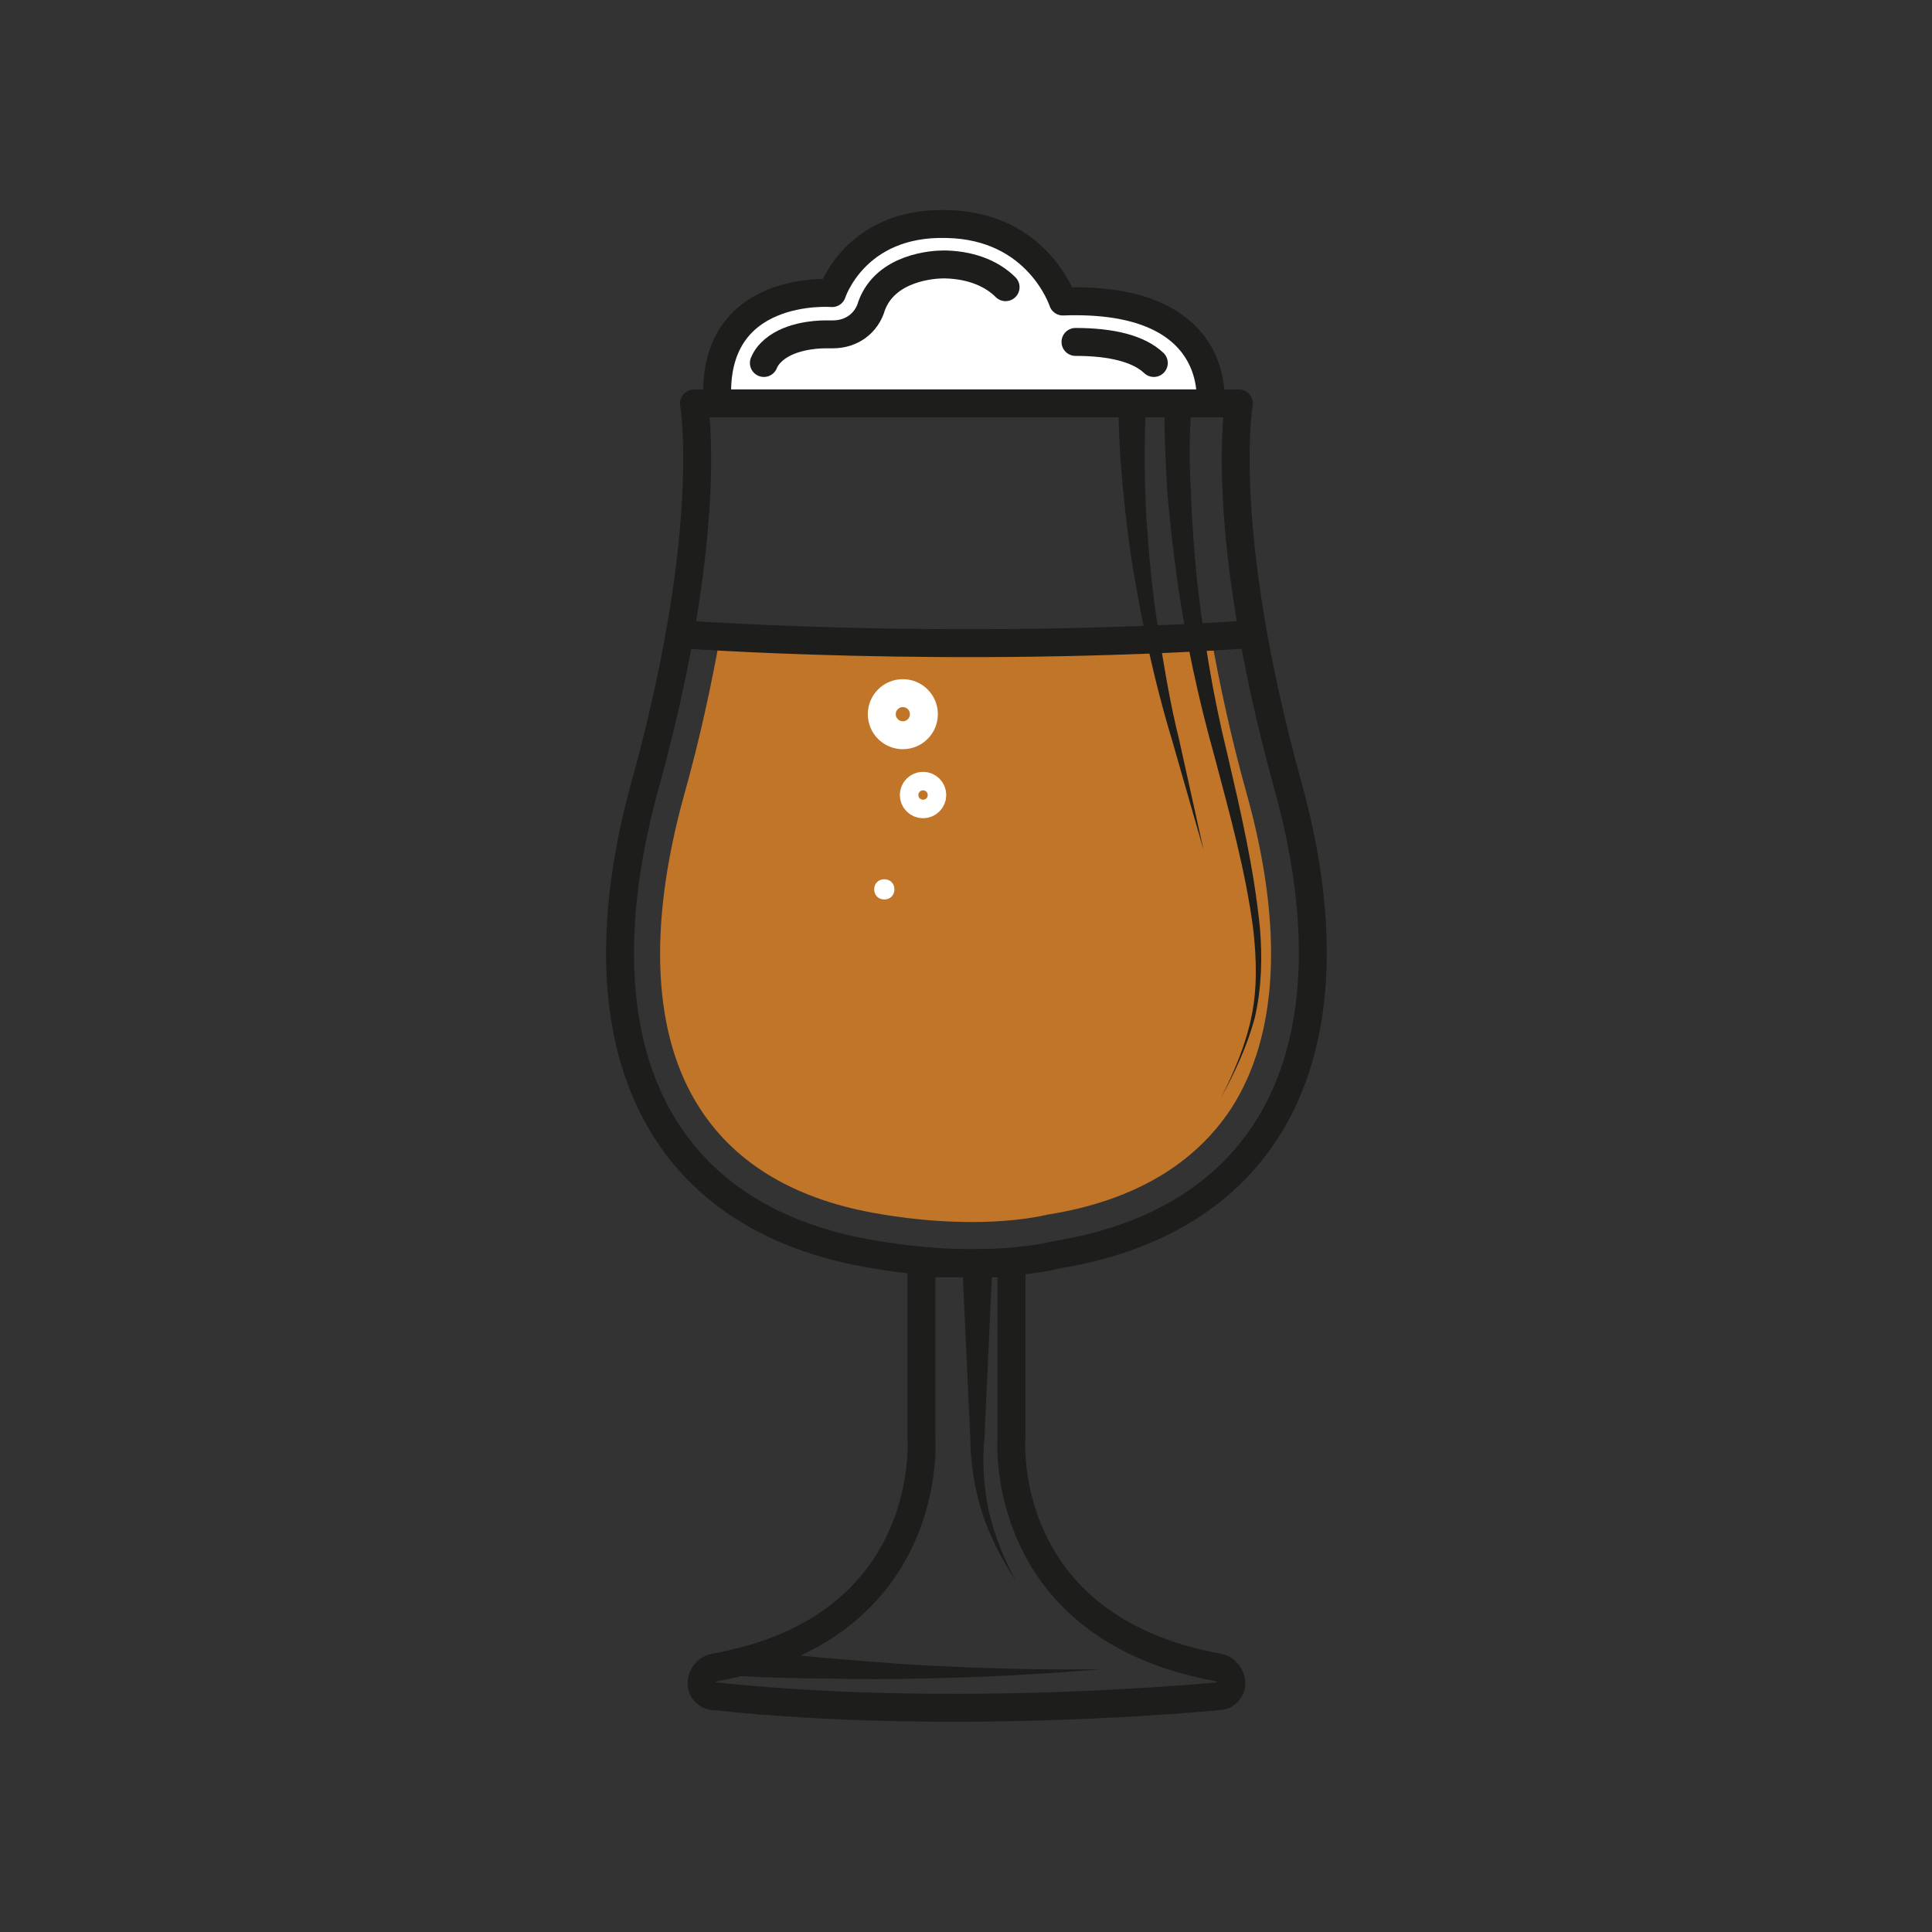 <?xml version="1.0" encoding="utf-8"?>
<!-- Generator: Adobe Illustrator 24.1.0, SVG Export Plug-In . SVG Version: 6.00 Build 0)  -->
<svg version="1.1" xmlns="http://www.w3.org/2000/svg" xmlns:xlink="http://www.w3.org/1999/xlink" x="0px" y="0px"
	 viewBox="0 0 229.4 229.4" style="enable-background:new 0 0 229.4 229.4;" xml:space="preserve">
<rect x="0" y="0" width="229.4" height="229.4" fill="#333333" stroke="none"/>
<style type="text/css">
	.st0{fill:none;stroke:#1D1D1B;stroke-width:3.316;stroke-linecap:round;stroke-linejoin:round;stroke-miterlimit:10;}
	.st1{fill:#1D1D1B;}
	.st2{fill:#FFFFFF;stroke:#1D1D1B;stroke-width:3.316;stroke-linecap:round;stroke-linejoin:round;stroke-miterlimit:10;}
	.st3{fill:#C17529;}
	.st4{fill:#C17529;stroke:#FFFFFF;stroke-width:3.316;stroke-miterlimit:10;}
	.st5{fill:#FFFFFF;}
	.st6{fill:none;stroke:#1D1D1B;stroke-width:3.316;stroke-miterlimit:10;}
	.st7{fill:#FFFFFF;stroke:#1D1D1B;stroke-width:3.316;stroke-miterlimit:10;}
	.st8{fill:none;stroke:#1D1D1B;stroke-width:3.316;stroke-linecap:round;stroke-miterlimit:10;}
	.st9{fill:#5A4941;stroke:#5A4941;stroke-width:1.105;stroke-miterlimit:10;}
	.st10{fill:#5A4941;}
	.st11{fill:none;}
	.st12{fill:#E18726;}
	.st13{fill:#E18726;stroke:#FFFFFF;stroke-width:3.316;stroke-miterlimit:10;}
	.st14{fill:#FFFFFF;stroke:#1D1D1B;stroke-width:3.316;stroke-linecap:round;stroke-miterlimit:10;}
	.st15{fill:#E0A328;}
</style>
<g id="Background">
</g>
<g id="Objects">
	<g>
		<g>
			<g>
				<g>
					<path class="st0" d="M84.8,201.4c-0.8,0-1.5-0.7-1.5-1.5l0,0c0-0.9,0.6-1.7,1.5-1.9c26.5-4.7,24.6-27.4,24.6-27.4V150
						c3.7,0,10.7,0,10.7,0v20.6c0,0-1.9,22.6,24.6,27.4c0.9,0.2,1.5,1,1.5,1.9l0,0c0,0.8-0.7,1.5-1.5,1.5
						C144.6,201.4,113.7,204.5,84.8,201.4z"/>
					<g>
						<path class="st1" d="M87.9,195.8c3.5,0.4,7.1,0.8,10.6,1.1c3.6,0.3,7.1,0.6,10.7,0.8c7.1,0.4,14.3,0.6,21.5,0.5
							c-7.2,0.6-14.3,1-21.5,1.1c-3.6,0.1-7.2,0.1-10.8,0c-3.6,0-7.2-0.1-10.8-0.3c-0.9,0-1.6-0.8-1.6-1.7c0-0.9,0.8-1.6,1.7-1.6
							C87.8,195.8,87.8,195.8,87.9,195.8L87.9,195.8z"/>
					</g>
				</g>
				<g>
					<path class="st1" d="M117.8,151l-0.9,19.5l0,0.1c-0.3,2.9-0.1,5.9,0.5,8.8c0.7,2.9,1.8,5.8,3.3,8.4c-1.7-2.5-3.1-5.2-4.1-8.2
						c-0.9-2.9-1.4-6-1.4-9.2l0,0.1l-0.9-19.5c0-0.9,0.7-1.7,1.6-1.7c0.9,0,1.7,0.7,1.7,1.6C117.8,150.9,117.8,150.9,117.8,151z"/>
				</g>
			</g>
			<g>
				<path class="st2" d="M85.2,47.9c-1-14.3,13.6-13.1,13.6-13.1s2.7-8.5,13.6-8.2c10.9,0.2,13.8,9.2,13.8,9.2
					c19.2-0.7,17.5,12.1,17.5,12.1H85.2z"/>
				<g>
					<path class="st0" d="M90.7,43.1c0.2-0.5,0.5-0.9,0.8-1.2c1.9-2,5.4-2.2,6.5-2.2c0.2,0,0.4,0,0.5,0c0.1,0,0.2,0,0.4,0
						c2.2,0,4-1.3,4.6-3.4c1.7-4.6,7.4-4.9,8.5-4.9l0.3,0c3.4,0.1,5.7,1.3,7.1,2.7"/>
					<path class="st0" d="M127.7,40.6c4.3,0,7.5,0.8,9.3,2.5"/>
				</g>
			</g>
			<path class="st0" d="M82.4,47.9c0,0,2.6,14.9-5.8,45.3c-8.4,30.4,1,51.6,27.5,55.8c13.3,2.2,21.3,0,21.3,0
				c26.5-4.3,35.9-25.5,27.5-55.8c-8.4-30.4-5.8-45.3-5.8-45.3H82.4z"/>
		</g>
		<g>
			<path class="st3" d="M148.1,94.5c-2-7.1-3.3-13.4-4.3-18.9c-25.8,1.4-48.6,0.5-58.3,0c-1,5.5-2.3,11.8-4.3,18.9
				c-4.3,15.6-3.7,28.5,1.9,37.1c4.3,6.7,11.6,11,21.7,12.6c3.6,0.6,7.2,0.9,10.6,0.9c0,0,0,0,0,0c5.4,0,8.6-0.8,8.6-0.8
				c0.2,0,0.3-0.1,0.5-0.1c10-1.6,17.3-5.9,21.7-12.6C151.8,122.9,152.4,110.1,148.1,94.5z"/>
			<g>
				<path class="st0" d="M80.7,75.3c0,0,31.8,2.4,68,0"/>
				<g>
					<g>
						<g>
							<path class="st1" d="M141.5,48c-0.3,3.3-0.3,6.9-0.1,10.3c0.1,3.5,0.4,7,0.7,10.4c0.8,6.9,1.9,13.8,3.6,20.7
								c1.6,6.9,3.2,13.7,3.9,20.8c0.3,3.5,0.2,7.1-0.6,10.6c-0.9,3.4-2.4,6.6-4.1,9.7c1.6-3.1,3-6.4,3.7-9.8
								c0.7-3.4,0.6-6.9,0.2-10.4c-0.9-6.9-2.8-13.7-4.6-20.5c-1.9-6.8-3.4-13.7-4.4-20.8c-0.5-3.5-0.9-7-1.2-10.6
								c-0.2-3.6-0.4-7.1-0.3-10.7L141.5,48z"/>
						</g>
						<g>
							<path class="st1" d="M136.1,48.1c-0.3,4.3-0.2,8.8,0,13.2c0.3,4.4,0.7,8.9,1.4,13.3c0.7,4.4,1.4,8.8,2.5,13.2l2.9,13.1
								L139.2,88c-1.3-4.3-2.4-8.7-3.3-13.1c-0.9-4.4-1.7-8.9-2.2-13.4c-0.5-4.5-0.9-9-0.9-13.6L136.1,48.1z"/>
						</g>
					</g>
				</g>
				<g>
					<circle class="st4" cx="107.2" cy="84.8" r="2.5"/>
					<path class="st4" d="M110.7,94.4c0-0.6-0.5-1.1-1.1-1.1s-1.1,0.5-1.1,1.1c0,0.6,0.5,1.1,1.1,1.1S110.7,95,110.7,94.4z"/>
					<path class="st5" d="M106.2,105.6c0-0.7-0.5-1.2-1.2-1.2c-0.7,0-1.2,0.5-1.2,1.2c0,0.7,0.5,1.2,1.2,1.2
						C105.7,106.8,106.2,106.3,106.2,105.6z"/>
				</g>
			</g>
		</g>
	</g>
</g>
<g id="Texture">
</g>
<g id="Designed_by_Freepik">
</g>
</svg>
